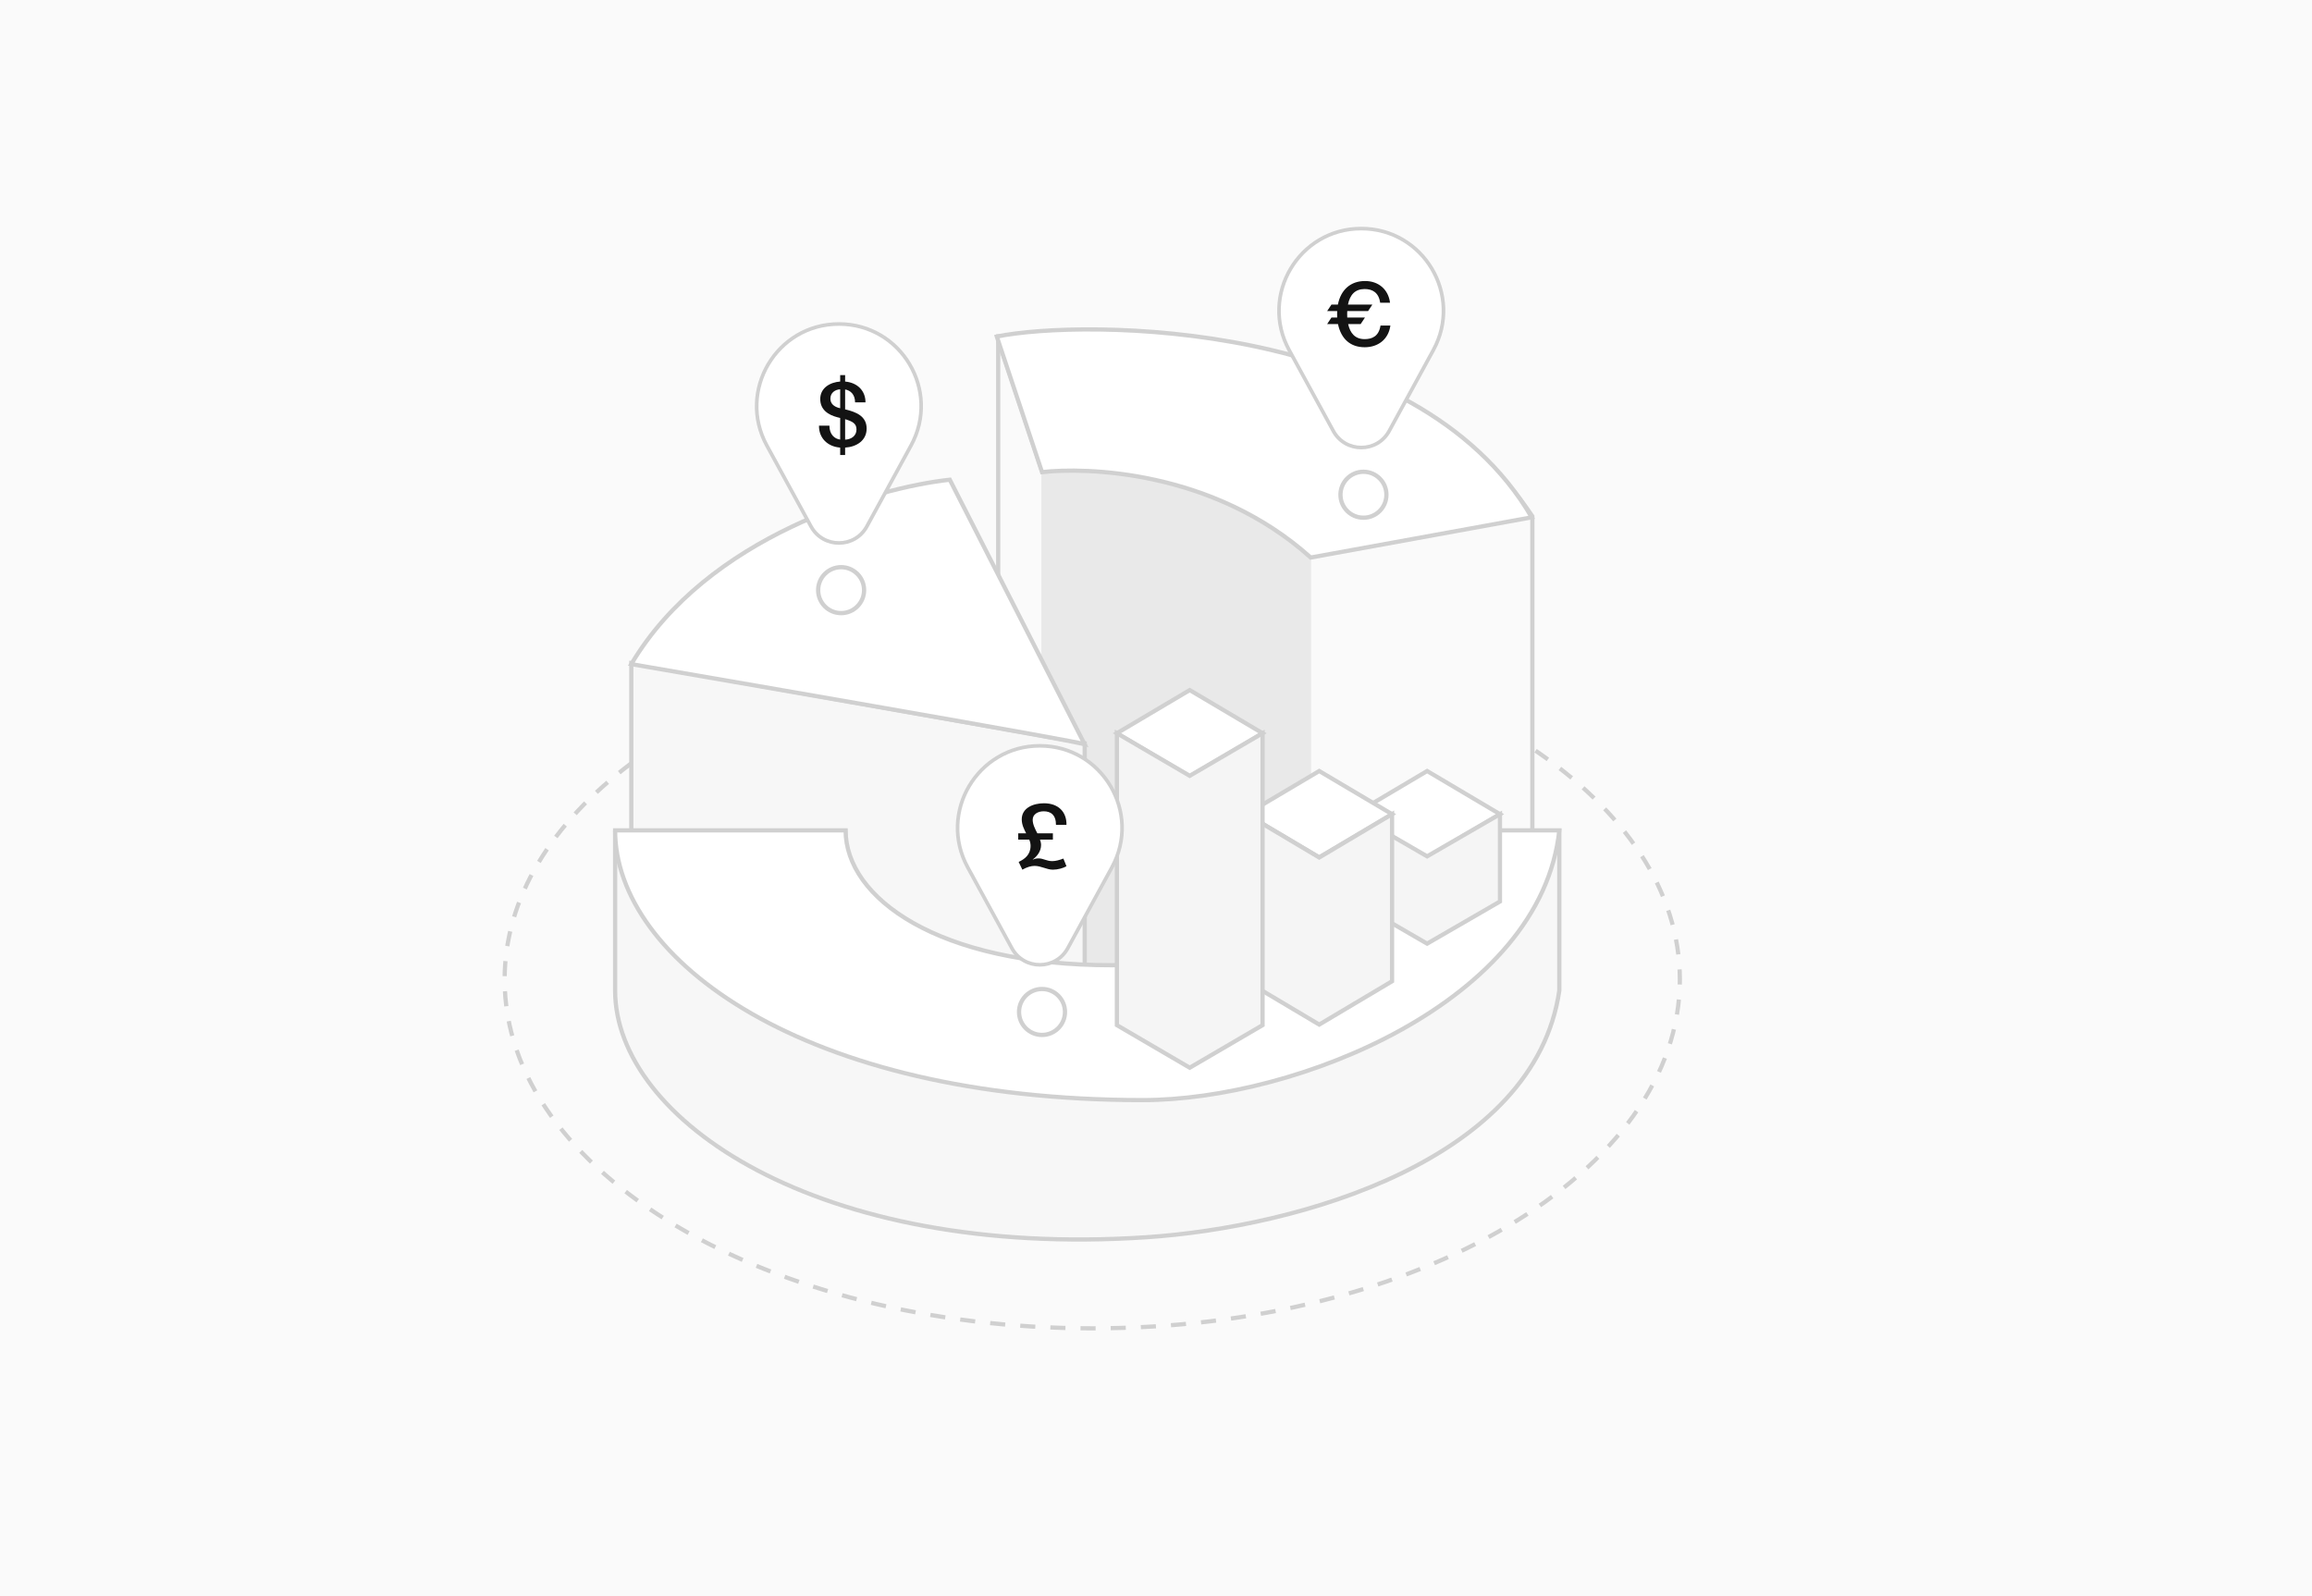 <svg width="449" height="310" viewBox="0 0 449 310" fill="none" xmlns="http://www.w3.org/2000/svg">
<rect x="0" y="0" width="449" height="310" fill="#808080" stroke="none"/>
<g clip-path="url(#clip0_2807_152)">
<rect width="449" height="310" fill="#FAFAFA"/>
<path d="M122.572 148.274C107.186 159.817 98 174.405 98 190.267C98 227.676 149.092 258.002 212.117 258.002C275.142 258.002 326.234 227.676 326.234 190.267C326.234 173.033 315.391 157.302 297.532 145.348" stroke="#D0D0D0" stroke-width="0.819" stroke-dasharray="2.93 2.93"/>
<path d="M119.458 192.375L119.458 161.28C119.458 174.436 182.072 211.512 215.978 211.512C245.72 211.512 302.826 161.878 302.826 161.878L302.826 192.377C298.067 225.266 252.295 238.357 222.521 240.315C158.872 244.501 119.458 217.491 119.458 192.375Z" fill="#F5F5F5" fill-opacity="0.74" stroke="#D0D0D0" stroke-width="0.819"/>
<path d="M202.235 91.469V127.499V186.8L229.674 192.652L254.626 174.608V152.898V108.598C242.719 91.587 214.737 90.091 202.235 91.469Z" fill="#E9E9E9"/>
<path d="M193.853 112.114L193.853 65.318C218.608 63.945 273.144 63.541 297.587 100.265V161.279" stroke="#D0D0D0" stroke-width="0.819"/>
<path d="M193.853 65.927L202.236 91.075" stroke="#D0D0D0" stroke-width="0.819"/>
<path d="M254.626 107.842L296.539 100.507" stroke="#D0D0D0" stroke-width="0.819"/>
<path d="M122.601 161.278V128.796L210.654 144.371V192.164L122.601 161.278Z" fill="#F7F7F7" stroke="#D0D0D0" stroke-width="0.819"/>
<path d="M193.585 65.367L202.366 91.703C210.657 90.732 235.529 91.225 254.548 108.289L297.464 100.482C275.031 61.955 210.166 61.954 193.585 65.367Z" fill="white" stroke="#D0D0D0" stroke-width="0.819"/>
<path d="M184.451 93.173L210.618 144.516C209.462 144.225 198.61 142.2 167 136.682C155.255 134.631 140.645 132.098 122.601 128.993C137.35 104.158 169.98 94.765 184.451 93.173Z" fill="white" stroke="#D0D0D0" stroke-width="0.819"/>
<path d="M119.458 161.28L164.226 161.28C164.226 174.378 182.072 187.476 215.978 187.476C245.72 187.476 255.833 170.012 257.022 161.28L302.826 161.28C299.257 194.62 251.669 213.671 221.926 213.671C155.899 213.671 119.458 186.285 119.458 161.28Z" fill="white" stroke="#D0D0D0" stroke-width="0.819"/>
<path d="M277.154 149.755L291.299 158.137L277.154 166.52L263.008 158.137L277.154 149.755Z" fill="white" stroke="#D0D0D0" stroke-width="0.819"/>
<path d="M277.154 166.324L263.008 158.137V175.097L277.154 183.284L291.299 175.097V158.137L277.154 166.324Z" fill="#F5F5F5" stroke="#D0D0D0" stroke-width="0.819"/>
<path d="M256.198 149.755L270.343 158.137L256.198 166.52L242.052 158.137L256.198 149.755Z" fill="white" stroke="#D0D0D0" stroke-width="0.819"/>
<path d="M256.198 166.55L242.052 158.137V190.588L256.198 199.002L270.343 190.588V158.137L256.198 166.55Z" fill="#F5F5F5" stroke="#D0D0D0" stroke-width="0.819"/>
<path d="M231.05 134.035L245.196 142.417L231.05 150.8L216.905 142.417L231.05 134.035Z" fill="white" stroke="#D0D0D0" stroke-width="0.819"/>
<path d="M231.05 150.685L216.905 142.417V199.113L231.05 207.381L245.196 199.113V142.417L231.05 150.685Z" fill="#F5F5F5" stroke="#D0D0D0" stroke-width="0.819"/>
<path d="M269.786 83.709L278.364 67.992C284.167 57.361 276.472 44.395 264.36 44.395C252.248 44.395 244.553 57.361 250.356 67.992L258.934 83.709C261.277 88.002 267.443 88.002 269.786 83.709Z" fill="white" stroke="#D0D0D0" stroke-width="0.705"/>
<path d="M264.246 62.94H261.813C262.207 64.722 263.167 65.869 265.017 65.869C266.473 65.869 267.775 65.321 268.1 63.231H270.019C269.659 65.904 267.638 67.445 265.034 67.445C262.242 67.445 260.443 65.818 259.843 62.94H257.736L258.576 61.672H259.689C259.672 61.45 259.672 61.227 259.672 60.97C259.672 60.782 259.672 60.61 259.689 60.422H257.736L258.576 59.154H259.826C260.391 56.259 262.31 54.581 265.102 54.581C267.689 54.581 269.625 56.191 269.95 58.795H268.032C267.757 56.807 266.524 56.139 265.017 56.139C263.184 56.139 262.173 57.219 261.779 59.154H266.524L265.685 60.422H261.642C261.625 60.61 261.625 60.782 261.625 60.97C261.625 61.227 261.625 61.45 261.642 61.672H265.085L264.246 62.94Z" fill="#131313"/>
<circle cx="264.787" cy="96.092" r="4.462" stroke="#D0D0D0" stroke-width="0.829"/>
<path d="M168.348 102.244L176.927 86.527C182.729 75.896 175.035 62.93 162.923 62.93C150.811 62.93 143.116 75.896 148.918 86.527L157.497 102.244C159.84 106.537 166.005 106.537 168.348 102.244Z" fill="white" stroke="#D0D0D0" stroke-width="0.705"/>
<path d="M163.166 72.855H164.126V74.106C166.524 74.328 168.083 75.887 168.083 78.148H166.061C166.044 76.589 165.171 75.836 164.126 75.647V79.519L164.314 79.553C166.147 80.015 168.305 80.769 168.305 83.236C168.305 85.566 166.353 86.799 164.126 86.936V88.375H163.166V86.936C160.7 86.748 159.004 85.052 159.055 82.671H161.076C161.076 84.384 162.07 85.24 163.166 85.377V81.18L162.618 81.043C160.837 80.581 159.295 79.587 159.295 77.497C159.295 75.322 161.231 74.243 163.166 74.106V72.855ZM166.335 83.407C166.335 82.225 165.496 81.831 164.126 81.42V85.394C165.308 85.343 166.335 84.675 166.335 83.407ZM161.265 77.429C161.265 78.388 161.95 79.005 163.046 79.262L163.166 79.296V75.613C162.207 75.664 161.265 76.264 161.265 77.429Z" fill="#131313"/>
<circle cx="163.349" cy="114.623" r="4.462" stroke="#D0D0D0" stroke-width="0.829"/>
<path d="M207.363 184.174L215.941 168.457C221.744 157.825 214.049 144.859 201.937 144.859C189.825 144.859 182.13 157.825 187.933 168.457L196.511 184.174C198.855 188.467 205.02 188.467 207.363 184.174Z" fill="white" stroke="#D0D0D0" stroke-width="0.705"/>
<path d="M202.694 157.577C201.598 157.577 200.553 158.125 200.553 159.221C200.553 160.095 200.998 160.986 201.461 161.859H204.475V163.076H201.974C202.094 163.435 202.18 163.778 202.18 164.121C202.18 165.337 201.409 166.33 200.57 166.93L200.587 166.964C200.981 166.776 201.358 166.724 201.7 166.724C202.625 166.724 203.259 167.255 204.356 167.255C205.041 167.255 205.777 167.033 206.514 166.759L207.114 168.249C206.514 168.609 205.418 168.917 204.475 168.917C203.293 168.917 202.163 168.181 200.93 168.181C200.227 168.181 199.422 168.42 198.548 168.917L197.829 167.41C198.994 166.861 200.142 166.022 200.142 164.275C200.142 163.881 200.056 163.487 199.885 163.076H197.743V161.859H199.285C198.857 161.037 198.428 160.164 198.428 159.136C198.428 156.943 200.621 156.018 202.745 156.018C205.538 156.018 207.165 157.697 207.114 160.215H205.075C205.075 158.279 204.064 157.577 202.694 157.577Z" fill="#131313"/>
<circle cx="202.363" cy="196.553" r="4.462" stroke="#D0D0D0" stroke-width="0.829"/>
</g>
<defs>
<clipPath id="clip0_2807_152">
<rect width="449" height="310" fill="white"/>
</clipPath>
</defs>
</svg>

